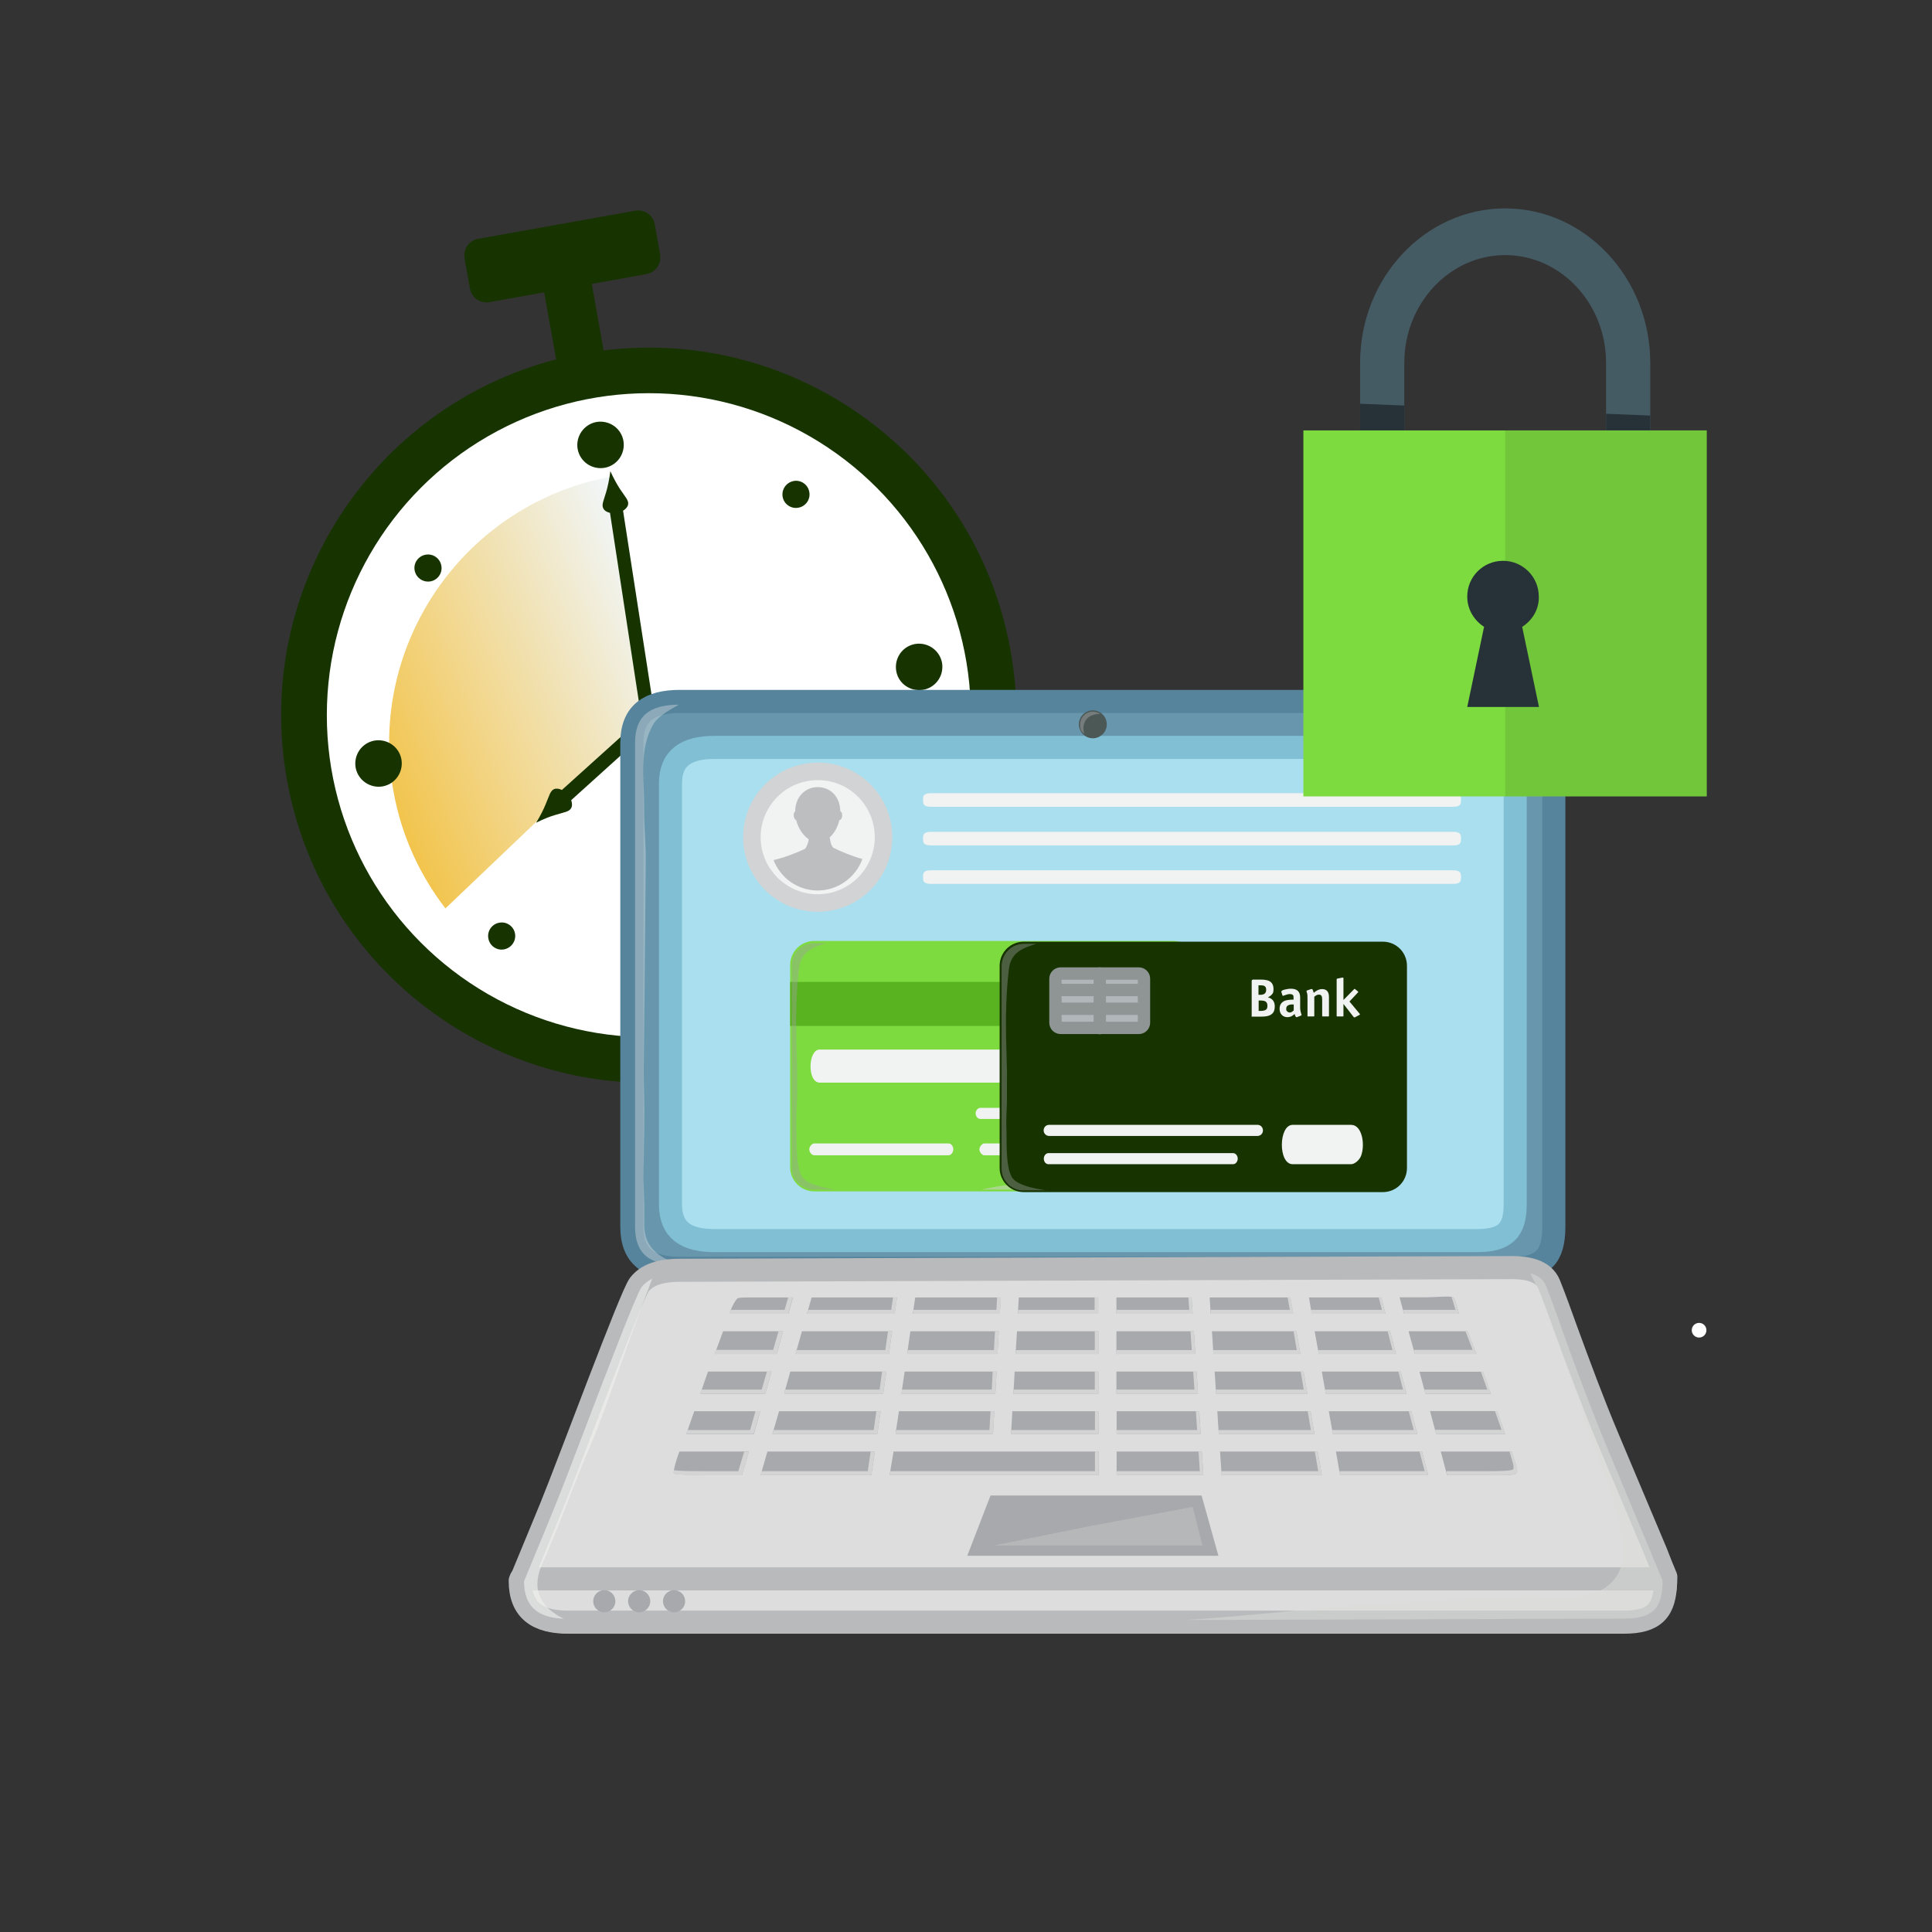 <svg xmlns="http://www.w3.org/2000/svg" xmlns:xlink="http://www.w3.org/1999/xlink" id="Layer_1" data-name="Layer 1" viewBox="0 0 1080 1080"><rect x="0" y="0" width="1080" height="1080" fill="#333333" stroke="none"/><defs><style>      .cls-1 {        fill: #bcbec0;      }      .cls-1, .cls-2, .cls-3, .cls-4, .cls-5, .cls-6, .cls-7, .cls-8, .cls-9, .cls-10, .cls-11, .cls-12, .cls-13, .cls-14, .cls-15, .cls-16, .cls-17, .cls-18, .cls-19 {        stroke-width: 0px;      }      .cls-20 {        fill: none;      }      .cls-20, .cls-21 {        stroke: #8f9495;        stroke-width: 6.9px;      }      .cls-20, .cls-21, .cls-22, .cls-23, .cls-24, .cls-25, .cls-26, .cls-27 {        stroke-linecap: round;        stroke-linejoin: round;      }      .cls-2 {        fill: #a7a9ac;      }      .cls-21 {        fill: #b0b6ba;      }      .cls-3 {        fill: url(#linear-gradient);      }      .cls-4 {        fill: #4c5856;      }      .cls-28, .cls-10 {        opacity: .5;      }      .cls-5 {        fill: #7ddb40;      }      .cls-6, .cls-22, .cls-25, .cls-27 {        fill: #f1f2f2;      }      .cls-7 {        fill: #59b21f;      }      .cls-22 {        stroke-width: .2px;      }      .cls-22, .cls-25 {        stroke: #f58749;      }      .cls-8 {        fill: #dcdbd9;      }      .cls-9 {        fill: #010101;        opacity: .1;      }      .cls-9, .cls-10, .cls-14, .cls-17 {        isolation: isolate;      }      .cls-29, .cls-14 {        opacity: .8;      }      .cls-10, .cls-14 {        fill: #efeeed;      }      .cls-11 {        fill: #d4d4d4;      }      .cls-23 {        fill: #ddd;        stroke: #b8babc;      }      .cls-23, .cls-24, .cls-26 {        stroke-width: 12.9px;      }      .cls-30 {        opacity: .7;      }      .cls-31, .cls-17 {        opacity: .4;      }      .cls-24 {        fill: #aadfef;        stroke: #80bfd4;      }      .cls-12 {        fill: #9e9fa0;      }      .cls-13 {        fill: #d6d6d7;      }      .cls-15 {        fill: #263238;      }      .cls-25 {        stroke-width: 0px;      }      .cls-16 {        fill: #455b64;      }      .cls-17 {        fill: #cdcdce;      }      .cls-18 {        fill: #163300;      }      .cls-19 {        fill: #fff;      }      .cls-26 {        fill: #6796ad;        stroke: #55849c;      }      .cls-27 {        stroke: #d1d3d4;        stroke-width: 9.8px;      }    </style><linearGradient id="linear-gradient" x1="-992.8" y1="1004.3" x2="-808.8" y2="1004.3" gradientTransform="translate(-155.9 1658.7) rotate(157.5)" gradientUnits="userSpaceOnUse"><stop offset="0" stop-color="#f1f7fc"></stop><stop offset="1" stop-color="#f2c44c"></stop></linearGradient></defs><g><circle class="cls-19" cx="949.8" cy="743.6" r="4.1"></circle><g><path class="cls-18" d="M160.4,435.9c-19-106.4,47.6-208.3,150.5-235l-6.7-37.5-30.6,5.5c-5.1.9-10-2.5-10.9-7.6l-3-16.9c-.9-5.1,2.5-10,7.6-10.9l87.8-15.7c5.1-.9,10,2.5,10.9,7.6l3,16.9c.9,5.1-2.5,10-7.6,10.9l-30.6,5.5,6.6,37.2c107.7-13.4,208.2,59.7,227.5,167.8,20,111.7-54.4,218.5-166.1,238.4-111.7,19.9-218.4-54.5-238.4-166.2Z"></path><circle class="cls-19" cx="362.7" cy="399.8" r="180"></circle><path class="cls-3" d="M249,507.8c-14.4-18.7-24.7-40.9-29.1-65.7-14.7-82.4,40.1-161,122.5-175.8.5-.1-.5.1,0,0l19.6,133.8-113,107.7Z"></path><path class="cls-18" d="M392,563.7c-7.1,1.3-13.8-3.4-15.1-10.5-1.3-7.1,3.4-13.8,10.5-15.1s13.8,3.4,15.1,10.5c1.2,7.1-3.5,13.8-10.5,15.1ZM287.9,521.9c-.7-4.1-4.7-6.9-8.8-6.1-4.1.7-6.9,4.7-6.1,8.8.7,4.1,4.7,6.9,8.8,6.1,4.1-.8,6.8-4.7,6.1-8.8ZM484.8,474.6c-4.1.7-6.9,4.7-6.1,8.8.7,4.1,4.7,6.9,8.8,6.1,4.1-.7,6.9-4.7,6.1-8.8-.8-4.1-4.7-6.8-8.8-6.1ZM437.5,277.7c.7,4.1,4.7,6.9,8.8,6.1,4.1-.7,6.9-4.7,6.1-8.8-.7-4.1-4.7-6.9-8.8-6.1-4.1.8-6.8,4.7-6.1,8.8ZM240.6,325c4.1-.7,6.9-4.7,6.1-8.8-.7-4.1-4.7-6.9-8.8-6.1-4.1.7-6.9,4.7-6.1,8.8.8,4.1,4.7,6.8,8.8,6.1ZM511.5,360c-7.1,1.3-11.7,8-10.5,15.1s8,11.7,15.1,10.5c7.1-1.3,11.7-8,10.5-15.1-1.3-7-8-11.7-15.1-10.5ZM322.9,251c1.3,7.1,8,11.7,15.1,10.5,7.1-1.3,11.7-8,10.5-15.1-1.3-7.1-8-11.7-15.1-10.5-7,1.3-11.7,8-10.5,15.1ZM213.9,439.6c7.1-1.3,11.7-8,10.5-15.1-1.3-7.1-8-11.7-15.1-10.5-7.1,1.3-11.7,8-10.5,15.1,1.3,7,8,11.7,15.1,10.5Z"></path><path class="cls-18" d="M305.1,449.4c2-4.7,2.5-7.4,4.7-8.3,1.3-.5,2.9-.2,4.3.5l37.6-33.9c-.4-.9-.8-1.8-1-2.8-.9-5,2-9.9,6.6-11.6l-16.3-106.6c-1.6-.4-3-1.1-3.7-2.4-1.2-2.1.2-4.5,1.6-9.4.8-2.8,1.7-6.7,2.3-11.5,2,4.4,4,7.9,5.6,10.3,2.8,4.2,4.8,6.1,4.3,8.4-.3,1.4-1.4,2.5-2.8,3.4l16.7,107.9c.6.2,1.2.5,1.8.9l6.2-5.6,5,5.6-6.7,6.1c.1.3.2.6.3.9.7,3.9-.9,7.6-3.8,10l1.8,11.8-7.4,1.1-1.6-10.6c-1.1-.1-2.2-.3-3.2-.7l-38.1,34.4c.5,1.5.7,3.1,0,4.4-1.1,2.1-3.8,2.3-8.7,3.8-2.8.8-6.5,2.2-10.9,4.4,2.6-4.2,4.3-7.8,5.4-10.5Z"></path></g><g><path class="cls-26" d="M868.6,685.8c0,16.9-6.3,23.2-23.2,23.2h-465.3c-16.9,0-26.9-6.3-26.9-23.2v-270.5c0-16.9,10-23.2,26.9-23.2h465.3c16.9,0,23.2,6.3,23.2,23.2v270.5h0Z"></path><g class="cls-30"><path class="cls-10" d="M359.9,644.7c.1-10.4.5-20.7.2-30.8-.2-7-.3-14-.2-21,.5-37.2.7-74.4,1.1-111.6.1-10.4-1-18.9-.9-29.3.1-17.1-3-33.7,5.3-47.4,2.7-4.5,10.1-8.4,14.1-10.7-16.9.1-24.5,6.7-24.5,21.4v270.5c0,14.8,7.7,21.4,25,21.4h6.8c-9.9,0-22-5-25.5-15-1.6-4.7-1.1-9.9-1.1-14.7s-.3-12.1-.5-18.1c0-5,.1-9.8.2-14.7Z"></path></g><path class="cls-23" d="M931.2,881.5c0,16.9-6.3,23.2-23.1,23.3l-590.1,1.9c-16.9,0-26.9-6.2-26.9-23.1,5.6-13.6,11.3-27.2,16.9-40.9,10.4-25.5,44.8-118.7,49.4-124.6,5.2-6.7,14.6-8,22.5-8,0,0,464.6-1.5,465.3-1.5,7.8,0,17.6,1.4,20.8,9.4,3.2,7.9,6.3,16.7,9.2,24.7,7.6,20.8,15.1,41.1,23.7,61.5,8.9,21.2,17.9,42.4,26.8,63.6,1.8,4.7,3.6,9.2,5.5,13.7Z"></path><path class="cls-23" d="M291.2,882.6c-.1.3-.3.6-.4,1,0,16.9,10,23.2,26.9,23.2h590.1c16.9,0,23.2-6.3,23.2-23.2,0-.3-.3-.6-.4-1H291.2Z"></path><path class="cls-24" d="M847,673.3c0,14.7-5.8,20.2-21.3,20.2h-426.3c-15.5,0-24.6-5.5-24.6-20.2v-235.3c0-14.7,9.2-20.2,24.6-20.2h426.3c15.5,0,21.3,5.5,21.3,20.2v235.3h0Z"></path><g><path class="cls-4" d="M618.7,404.9c0,4.3-3.5,7.8-7.8,7.8s-7.8-3.5-7.8-7.8,3.5-7.8,7.8-7.8,7.8,3.5,7.8,7.8Z"></path><g class="cls-28"><path class="cls-12" d="M609.4,400.4c1.8-1,3.7-1.3,5.6-1.3-1.2-.8-2.6-1.3-4.1-1.3-3.9,0-7.1,3.2-7.1,7.1s.9,4,2.4,5.3c-1.4-3.5-.2-8,3.2-9.8Z"></path></g></g><polygon class="cls-2" points="681.1 869.7 540.7 869.7 553.7 836 671.7 836 681.1 869.7"></polygon><polygon class="cls-17" points="672.2 863.9 555.7 863.9 610.9 852.8 666.7 842.4 672.2 863.9"></polygon><g class="cls-28"><path class="cls-8" d="M917.9,855.9c-7-16.6-13.9-33.3-20.8-49.9-9-21.7-17-43.5-23.7-62.2l-1.8-5.2c-2.4-6.6-4.8-13.4-7.3-19.7-1.4-3.5-4.3-5.9-8.9-7.2,4.1,7.8,7.3,16.1,10.1,24.5,6.6,19.8,14.6,39.1,21.1,58.9,5.8,17.9,13.5,36.1,18.1,54.4,2.7,10.7,5.2,24.3-2.5,33.6-11.4,13.6-33.5,9.2-48.7,9.6-25.5.7-53.9,2.4-79,3.7-37.8,1.9-74.8,7-112.6,9.2l246.2-.8c8.1,0,13.4-1.6,16.6-4.8,3.2-3.2,4.7-8.5,4.7-16.4l-11.5-27.7Z"></path></g><g><g><path class="cls-2" d="M722.9,734.4l-1.6-9.1h-45.1l.6,9.1h46.1Z"></path><path class="cls-2" d="M774.5,734.4l-2.4-9.1h-40.4l1.6,9.1h41.2Z"></path><path class="cls-2" d="M815.6,734.4c-1.2-4.2-2.3-8.5-3.3-9.2-1.4-.9-10.1,0-15.1,0h-14.8l2.4,9.1h30.8Z"></path><path class="cls-2" d="M666.7,734.4l-.6-9.1h-42v9.1h42.6Z"></path><path class="cls-2" d="M613.9,734.4v-9.1h-44.4l-.5,9.1h44.9Z"></path><path class="cls-2" d="M790.9,756.9h34.4c-1.9-5-3.6-9.4-5-12.7h-32.9l3.5,12.7Z"></path><path class="cls-2" d="M558.9,734.4l.5-9.1h-47.8l-1.3,9.1h48.6Z"></path><path class="cls-2" d="M802.8,801.6h38.6c-1.3-3.6-2.8-8-4.5-12.8h-37.5l3.4,12.8Z"></path><path class="cls-2" d="M796.8,779.1h36.6c-1.5-4.1-3-8.3-4.4-12.3h-35.5l3.3,12.3Z"></path><polygon class="cls-2" points="624.1 779.1 669.7 779.1 668.9 766.7 624.1 766.7 624.1 779.1"></polygon><polygon class="cls-2" points="726.9 756.9 724.7 744.2 677.5 744.2 678.3 756.9 726.9 756.9"></polygon><polygon class="cls-2" points="567.7 756.9 614 756.9 614 744.2 568.5 744.2 567.7 756.9"></polygon><polygon class="cls-2" points="566.5 779.1 614 779.1 614 766.7 567.2 766.7 566.5 779.1"></polygon><polygon class="cls-2" points="495.5 766.7 441.8 766.7 438.3 779.1 493.7 779.1 495.5 766.7"></polygon><polygon class="cls-2" points="668.2 756.9 667.4 744.2 624.1 744.2 624.1 756.9 668.2 756.9"></polygon><polygon class="cls-2" points="741.1 779.1 786.3 779.1 783 766.7 738.9 766.7 741.1 779.1"></polygon><path class="cls-2" d="M500.1,734.4l1.3-9.1h-47.7l-2.6,9.1h49Z"></path><polygon class="cls-2" points="444.7 756.9 496.9 756.9 498.7 744.2 448.3 744.2 444.7 756.9"></polygon><polygon class="cls-2" points="679.8 779.1 730.8 779.1 728.7 766.7 679 766.7 679.8 779.1"></polygon><polygon class="cls-2" points="680.5 788.9 681.3 801.6 734.8 801.6 732.6 788.9 680.5 788.9"></polygon><polygon class="cls-2" points="777.1 744.2 734.9 744.2 737.2 756.9 780.4 756.9 777.1 744.2"></polygon><polygon class="cls-2" points="624.2 788.9 624.2 801.6 671.2 801.6 670.4 788.9 624.2 788.9"></polygon><polygon class="cls-2" points="742.8 788.9 745.1 801.6 792.3 801.6 788.9 788.9 742.8 788.9"></polygon><polygon class="cls-2" points="503.9 779.1 556.4 779.1 557.1 766.7 505.7 766.7 503.9 779.1"></polygon><polygon class="cls-2" points="507.1 756.9 557.6 756.9 558.3 744.2 508.9 744.2 507.1 756.9"></polygon><polygon class="cls-2" points="555.8 788.9 502.5 788.9 500.6 801.6 555.1 801.6 555.8 788.9"></polygon><polygon class="cls-2" points="565.9 788.9 565.2 801.6 614.1 801.6 614 788.9 565.9 788.9"></polygon><polygon class="cls-2" points="492.3 788.9 435.5 788.9 431.8 801.6 490.4 801.6 492.3 788.9"></polygon><path class="cls-2" d="M431.3,766.7h-35.5c-.6,1.7-1.2,3.4-1.8,5.1-.8,2.4-1.7,4.9-2.5,7.3h36.3l3.5-12.4Z"></path><path class="cls-2" d="M624.2,811.4v13.2h48.5l-.9-13.2h-47.6Z"></path><path class="cls-2" d="M437.8,744.2h-33.6c-1.5,4.2-3.1,8.5-4.7,12.7h34.7l3.6-12.7Z"></path><path class="cls-2" d="M614.1,811.4h-114.6l-2.2,13.2h116.8v-13.2Z"></path><path class="cls-2" d="M425,788.9h-36.9c-1.5,4.3-3,8.5-4.5,12.8h37.8l3.6-12.8Z"></path><path class="cls-2" d="M429,811.4l-3.8,13.2h61.9l1.9-13.2h-60Z"></path><path class="cls-2" d="M379.8,811.4c-.9,2.1-4,11.6-3,12.3s13,.9,18.3.9h19.7l3.8-13.2h-38.8Z"></path><path class="cls-2" d="M682,811.4l.9,13.2h56l-2.3-13.2h-54.6Z"></path><path class="cls-2" d="M746.8,811.4l2.3,13.2h49.3l-3.5-13.2h-48.1Z"></path><path class="cls-2" d="M808.9,824.6h22.4c5.9,0,15,.4,16.4-1s-1.3-7.3-2.6-12.2h-39.7l3.5,13.2Z"></path><path class="cls-2" d="M443.3,725.3h-19c-5.1,0-10.8-.2-12,.5-.9.6-2.9,3.8-4.6,8.6h33l2.6-9.1Z"></path></g><g><path class="cls-11" d="M676.7,732.2l.2,2.2h46.1l-1.6-9.1h-1.6l1.2,6.9h-44.3Z"></path><path class="cls-11" d="M732.8,732.2l.4,2.2h41.3l-2.4-9.1h-1.4l1.8,6.9h-39.7Z"></path><path class="cls-11" d="M784.3,732.2l.6,2.2h30.7c-1.2-4.2-2.3-8.5-3.3-9.2-.2,0-.5-.2-.9-.2.7,1.8,1.4,4.5,2.2,7.2h-29.3Z"></path><path class="cls-11" d="M624.1,732.2v2.2h42.6l-.6-9.1h-1.8l.5,6.9h-40.7Z"></path><path class="cls-11" d="M569.1,732.2v2.2c0,0,44.8,0,44.8,0v-9.1h-2v6.9h-42.8Z"></path><path class="cls-11" d="M790.3,754.7l.6,2.2h34.4c-1.9-5-3.6-9.4-5-12.7h-1.1c1.2,3,2.6,6.5,4,10.4h-32.9Z"></path><path class="cls-11" d="M510.7,732.2l-.3,2.2h48.6l.5-9.1h-2.1l-.4,6.9h-46.3Z"></path><path class="cls-11" d="M841.4,801.6c-1.3-3.6-2.8-8-4.5-12.8h-1.2c1.4,3.9,2.6,7.5,3.7,10.5h-37.2l.6,2.2h38.6Z"></path><path class="cls-11" d="M796.2,776.8l.6,2.2h36.6c-1.5-4.1-3-8.3-4.4-12.3h-1.2c1.2,3.3,2.4,6.7,3.6,10.1h-35.2Z"></path><polygon class="cls-11" points="624.1 776.8 624.1 779.1 669.7 779.1 668.9 766.7 667 766.7 667.7 776.8 624.1 776.8"></polygon><polygon class="cls-11" points="678.2 754.7 678.3 756.9 726.9 756.9 724.7 744.2 723.1 744.2 724.9 754.7 678.2 754.7"></polygon><polygon class="cls-11" points="567.9 754.7 567.7 756.9 614 756.9 614 744.2 612 744.2 612 754.7 567.9 754.7"></polygon><polygon class="cls-11" points="566.6 776.8 566.5 779.1 614 779.1 614 766.7 612 766.7 612 776.8 566.6 776.8"></polygon><polygon class="cls-11" points="493.1 766.7 491.7 776.8 438.9 776.8 438.3 779.1 493.7 779.1 495.5 766.7 493.1 766.7"></polygon><polygon class="cls-11" points="624.1 754.7 624.1 756.9 668.2 756.9 667.4 744.2 665.5 744.2 666.2 754.7 624.1 754.7"></polygon><polygon class="cls-11" points="740.7 776.8 741.1 779.1 786.3 779.1 783 766.7 781.7 766.7 784.3 776.8 740.7 776.8"></polygon><path class="cls-11" d="M451.8,732.2l-.6,2.2h49l1.3-9.1h-2.3l-1,6.9h-46.4Z"></path><polygon class="cls-11" points="445.3 754.7 444.7 756.9 496.9 756.9 498.7 744.2 496.4 744.2 494.9 754.7 445.3 754.7"></polygon><polygon class="cls-11" points="679.7 776.8 679.8 779.1 730.8 779.1 728.7 766.7 727.1 766.7 728.8 776.8 679.7 776.8"></polygon><polygon class="cls-11" points="681.2 799.4 681.3 801.6 734.8 801.6 732.6 788.9 731 788.9 732.8 799.4 681.2 799.4"></polygon><polygon class="cls-11" points="736.8 754.7 737.2 756.9 780.4 756.9 777.1 744.2 775.7 744.2 778.4 754.7 736.8 754.7"></polygon><polygon class="cls-11" points="624.2 799.4 624.2 801.6 671.2 801.6 670.4 788.9 668.5 788.9 669.2 799.4 624.2 799.4"></polygon><polygon class="cls-11" points="744.7 799.4 745.1 801.6 792.3 801.6 788.9 788.9 787.5 788.9 790.3 799.4 744.7 799.4"></polygon><polygon class="cls-11" points="504.2 776.8 503.9 779.1 556.4 779.1 557.1 766.7 554.9 766.7 554.4 776.8 504.2 776.8"></polygon><polygon class="cls-11" points="507.4 754.7 507.1 756.9 557.6 756.9 558.3 744.2 556.2 744.2 555.6 754.7 507.4 754.7"></polygon><polygon class="cls-11" points="555.1 801.6 555.8 788.9 553.7 788.9 553.1 799.4 501 799.4 500.6 801.6 555.1 801.6"></polygon><polygon class="cls-11" points="565.3 799.4 565.2 801.6 614.1 801.6 614 788.9 612.1 788.9 612.1 799.4 565.3 799.4"></polygon><polygon class="cls-11" points="488.4 799.4 432.5 799.4 431.8 801.6 490.4 801.6 492.3 788.9 489.9 788.9 488.4 799.4"></polygon><path class="cls-11" d="M392.3,776.8c-.3.8-.5,1.5-.8,2.2h36.3l3.5-12.3h-2.6l-2.9,10.1h-33.5Z"></path><path class="cls-11" d="M670,811.4l.7,11h-46.5v2.2h48.5l-.9-13.2h-1.8Z"></path><path class="cls-11" d="M400.3,754.7c-.3.7-.6,1.5-.8,2.2h34.7l3.6-12.7h-2.6l-3,10.4h-31.9Z"></path><path class="cls-11" d="M612.1,811.4v11h-114.4l-.4,2.2h116.8v-13.2h-2Z"></path><path class="cls-11" d="M422.3,788.9l-3,10.5h-35c-.3.7-.5,1.5-.8,2.2h37.8l3.7-12.8h-2.7Z"></path><path class="cls-11" d="M485.1,822.4h-59.3l-.6,2.2h61.9l1.9-13.2h-2.3l-1.6,11Z"></path><path class="cls-11" d="M412.7,822.4h-19.7c-4.2,0-12.5,0-16.3-.5-.2,1-.2,1.7.1,1.9,1,.7,13,.9,18.3.9h19.7l3.8-13.2h-2.6l-3.3,10.9Z"></path><path class="cls-11" d="M735,811.4l1.9,11h-54.2l.2,2.2h56l-2.3-13.2h-1.6Z"></path><path class="cls-11" d="M793.5,811.4l2.9,11h-47.7l.4,2.2h49.3l-3.5-13.2h-1.4Z"></path><path class="cls-11" d="M845.1,811.4h-1.3c1.3,4.4,3,9,2,10s-10.5,1-16.4,1h-21l.6,2.2h22.4c5.9,0,15,.4,16.4-1s-1.4-7.3-2.7-12.2Z"></path><path class="cls-11" d="M408.5,732.2c-.3.7-.6,1.4-.9,2.2h33l2.6-9.1h-2.6l-2,6.9h-30.1Z"></path></g></g><g class="cls-29"><path class="cls-14" d="M303,874.6c9.5-21.4,17.9-45.4,27.2-66.9,9.1-21.1,19.2-53.5,34.4-92.9-2.4,1.2-4.4,2.7-5.9,4.6-2.8,3.6-19.5,47.2-31.6,79-7.1,18.6-13.8,36.2-17.5,45.1-3.6,8.9-7.3,17.8-11,26.7l-5.7,13.8c.2,13.7,7.1,20.2,22.2,20.9-12.2-6-18.6-15.8-12.1-30.3Z"></path></g><path class="cls-2" d="M344,895.1c0,3.4-2.8,6.2-6.2,6.2s-6.2-2.8-6.2-6.2,2.8-6.2,6.2-6.2c3.5,0,6.2,2.8,6.2,6.2Z"></path><path class="cls-2" d="M363.5,895.1c0,3.4-2.8,6.2-6.2,6.2s-6.2-2.8-6.2-6.2,2.8-6.2,6.2-6.2c3.5,0,6.2,2.8,6.2,6.2Z"></path><path class="cls-2" d="M383,895.1c0,3.4-2.8,6.2-6.2,6.2s-6.2-2.8-6.2-6.2,2.8-6.2,6.2-6.2c3.5,0,6.2,2.8,6.2,6.2Z"></path></g><g><path class="cls-5" d="M669.4,652.5c0,7.5-6,13.5-13.5,13.5h-200.7c-7.4,0-13.5-6-13.5-13.5v-113c0-7.5,6-13.5,13.5-13.5h200.7c7.4,0,13.5,6,13.5,13.5v113Z"></path><g class="cls-28"><path class="cls-13" d="M664.3,625.5c-1.1,12.4-2.4,21.7-14.8,26.9-16.2,6.7-33.4,5.4-50.6,6.3-11.1.6-23.1,2.4-34.1,3.6-5.1.5-11.4,1.5-16.2,2.7h107.4c6.9,0,12.5-5.6,12.5-12.5v-76.6c-2.4,16-2.7,33.3-4.2,49.6Z"></path></g><rect class="cls-7" x="441.7" y="548.9" width="227.7" height="24.6"></rect><path class="cls-6" d="M571.3,601c-.5,2.4-2.5,4.2-5.1,4.2h-108c-7,0-6.6-18.5,0-18.5h108c3,0,4.7,3,5,5.5.3,2.1.7,5.8,0,8.8Z"></path><path class="cls-22" d="M657.8,601.2c-.8,2.3-3.2,4-4.7,4h-67c-6.9,0-6.6-18.5,0-18.5h67c5.1,0,6.6,9.1,4.7,14.5Z"></path><path class="cls-6" d="M656.8,622.4c0,1.7-1.2,3.1-2.7,3.1h-106c-1.5,0-2.7-1.4-2.7-3.1h0c0-1.7,1.2-3.1,2.7-3.1h106.1c1.4,0,2.6,1.4,2.6,3.1h0Z"></path><path class="cls-25" d="M658.1,642.5c0,1.8-1.8,3.3-2.5,3.3h-49.8c-.7,0-2.4-1.5-2.4-3.3h0c0-1.8,1.7-3.3,2.4-3.3h49.8c.6,0,2.5,1.5,2.5,3.3h0Z"></path><path class="cls-6" d="M598.8,642.5c0,1.8-1.6,3.3-2.3,3.3h-46.5c-.7,0-2.5-1.5-2.5-3.3h0c0-1.8,1.9-3.3,2.5-3.3h46.6c.6,0,2.2,1.5,2.2,3.3h0Z"></path><path class="cls-6" d="M532.9,642.5c0,1.6-1.2,3.3-2.6,3.3h-75.2c-1.1,0-2.7-1.5-2.7-3.3s1.7-3.3,2.7-3.3h75.2c1.5,0,2.6,1.6,2.6,3.3Z"></path><g class="cls-31"><path class="cls-12" d="M468.4,665h-13.5c-.5,0-.9,0-1.4,0-1.9-.2-3.8-1-5.4-2.1-.1,0-.2-.2-.4-.2h-.1c-1.1-.9-2-1.9-2.7-2.9,0,0,0,0-.1,0-1.5-2.1-2.2-4.5-2.2-7.1v-113c0-6.9,5.6-12.5,12.5-12.5h6.9c-7.5,2.4-14.2,4.7-15.3,14.1-3.2,26.5-.7,52.5-1.1,61.9v1.2c.1,3.8.1,7.7-.1,11.5-.2,5-.5,10-.3,15,.3,6-.6,19.9,2.9,26.5,3.2,5.8,17.6,7.2,20.3,7.8Z"></path></g></g><path class="cls-18" d="M786.5,652.9c0,7.5-6,13.5-13.5,13.5h-200.7c-7.4,0-13.5-6-13.5-13.5v-113c0-7.5,6-13.5,13.5-13.5h200.7c7.5,0,13.5,6,13.5,13.5v113Z"></path><path class="cls-6" d="M760.9,646c-1,2.7-3.8,4.8-5.6,4.8h-32.7c-8.2,0-7.9-22,0-22h32.7c6.1,0,7.9,10.8,5.6,17.2Z"></path><path class="cls-6" d="M691.9,647.7c0,1.7-1.2,3.1-2.6,3.1h-103.2c-1.5,0-2.6-1.4-2.6-3.1h0c0-1.7,1.2-3.1,2.6-3.1h103.2c1.4,0,2.6,1.4,2.6,3.1h0Z"></path><path class="cls-6" d="M706,631.9c0,1.7-1.3,3.1-3,3.1h-116.6c-1.6,0-3-1.4-3-3.1h0c0-1.7,1.3-3.1,3-3.1h116.6c1.7,0,3,1.4,3,3.1h0Z"></path><g class="cls-31"><path class="cls-12" d="M585.5,665.4h-13.5c-.5,0-.9,0-1.4,0-1.9-.2-3.8-1-5.4-2.1,0,0-.2-.2-.4-.2h0c-1.1-.9-2-1.9-2.7-2.9,0,0,0,0,0,0-1.5-2.1-2.2-4.5-2.2-7.1v-113c0-6.9,5.6-12.5,12.5-12.5h6.9c-7.5,2.4-14.2,4.7-15.3,14.1-3.2,26.5-.7,52.5-1.1,61.9v1.2c0,3.8,0,7.7,0,11.5-.2,5-.5,10-.3,15,.3,6-.6,19.9,2.9,26.5,3.2,5.8,17.6,7.2,20.3,7.8Z"></path></g><g><path class="cls-21" d="M639.5,571.7c0,1.6-1.3,2.9-2.9,2.9h-43.7c-1.6,0-2.9-1.3-2.9-2.9v-24.6c0-1.6,1.3-2.9,2.9-2.9h43.7c1.6,0,2.9,1.3,2.9,2.9v24.6Z"></path><line class="cls-20" x1="591" y1="553.4" x2="638.5" y2="553.4"></line><line class="cls-20" x1="591" y1="563.9" x2="638.5" y2="563.9"></line><line class="cls-20" x1="614.8" y1="544.2" x2="614.8" y2="574.7"></line></g><g><path class="cls-6" d="M700.2,547.6h4.7c2,0,3.6.3,4.6.8,1.6.8,2.4,2.3,2.4,4.5s-.4,2.4-1.1,3.2c-.4.5-1.1.9-2,1.4,2.5.7,3.8,2.4,3.8,5s-.8,3.9-2.3,4.8c-1.1.7-2.9,1-5.2,1h-4.9c-.3,0-.4,0-.5,0s0-.3,0-.5v-19.4c0-.5.2-.7.6-.7ZM703.6,556.1h.9c2.2,0,3.3-.9,3.3-2.8s-1-2.5-3-2.5h-1.3v5.3h0ZM703.6,565.1h1.1c1.2,0,2.1-.2,2.7-.5.8-.4,1.1-1.2,1.1-2.4s-.4-1.9-1.1-2.4c-.6-.3-1.4-.5-2.7-.5h-1.1v5.8Z"></path><path class="cls-6" d="M727.3,567.7l-2.3.9c-.3,0-.5,0-.4,0,0,0-.3-.2-.5-.6-.2-.4-.3-.8-.4-1.2-1.2,1.2-2.5,1.8-3.9,1.8s-2.5-.4-3.3-1.3c-.8-.8-1.2-2-1.2-3.4,0-2.2,1-3.7,3-4.5,1.1-.4,2.7-.6,4.8-.6v-.9c0-.8,0-1.4-.4-1.7-.3-.3-.9-.5-1.7-.5s-1.4.2-2.4.5c-.9.3-1.4.5-1.4.5,0,0-.2,0-.3-.3l-.6-1.8c0,0,0-.2,0-.4,0-.3.6-.7,1.8-1s2.4-.5,3.5-.5c3.5,0,5.2,1.6,5.2,4.9v5.8c0,1.2.3,2.5.8,3.9.1,0,0,.2-.2.3ZM723.2,564.8v-3.3c-1.1,0-1.9,0-2.4.2-1.2.3-1.8,1.1-1.8,2.2s.2,1.1.6,1.5c.4.4.9.6,1.4.6.7,0,1.4-.4,2.2-1.2Z"></path><path class="cls-6" d="M742.9,557.2v10.6c0,.3,0,.4-.4.4h-3c-.3,0-.4,0-.4-.4v-9.3c0-1.7-.6-2.5-1.7-2.5s-1.8.4-2.7,1.2v10.6c0,.3,0,.4-.4.4h-3c-.3,0-.4,0-.4-.4v-9.1c0-1.7,0-2.9-.3-3.7-.2-.7-.3-1.1-.3-1,0,0,0-.2.3-.3l2.3-.8c.2,0,.3,0,.5,0,.3,0,.6.7,1,2.1,1.6-1.4,3.1-2.1,4.6-2.1,2.6,0,3.9,1.5,3.9,4.4Z"></path><path class="cls-6" d="M754.4,559.9l5.5,6.6c.2.2.3.3.3.5s0,.2-.2.3l-2.6,1.4c0,0-.3,0-.4,0s-.2,0-.4-.3l-5.6-7.2v6.6c0,.3,0,.4-.4.4h-3c-.3,0-.4,0-.4-.4v-20.3c0-.3.2-.5.6-.5l2.5-.5c.2,0,.3,0,.5,0s.2.2.2.6v11.9l5.8-5.9c.2-.2.3-.3.4-.3s.3,0,.5.3l1.5,1.2c0,0,0,.2,0,.3s0,.2-.3.4l-4.6,4.9Z"></path></g><g><path class="cls-27" d="M493.9,468c0,20.3-16.5,36.8-36.8,36.8s-36.8-16.5-36.8-36.8,16.5-36.8,36.8-36.8c20.3-.1,36.8,16.4,36.8,36.8Z"></path><path class="cls-1" d="M465.8,473.9c-1.5-1.7-1.6-3.7-2-5.8,2.6-2.3,4.5-5.8,5.4-9.6.8-.1,1.5-1.1,1.6-2.4.1-1.2-.3-2.2-1-2.6,0-.2-.1-.3-.1-.3-.2-8.2-5.8-13.2-12.6-13.2s-12.5,5.2-12.6,13.6c-.6.4-.9,1.4-.8,2.5.1,1.2.7,2.1,1.4,2.4,1.1,4.5,3.8,8.5,7,10.7-.4,2.6-1.3,4.3-2.1,5.3-4.5,2.2-11.6,4.9-17.6,6.3,3.9,9.9,13.4,17,24.7,17s21.3-7.4,25-17.6c-5.9-1.6-12.2-4.3-16.3-6.3Z"></path></g><path class="cls-6" d="M816.7,447.2c0,2.1,0,3.8-4.5,3.8h-291.7c-4.5,0-4.5-1.7-4.5-3.8h0c0-2.1,0-3.8,4.5-3.8h291.7c4.5,0,4.5,1.7,4.5,3.8h0Z"></path><path class="cls-6" d="M816.7,468.8c0,2.1,0,3.8-4.5,3.8h-291.7c-4.5,0-4.5-1.7-4.5-3.8h0c0-2.1,0-3.8,4.5-3.8h291.7c4.5,0,4.5,1.7,4.5,3.8h0Z"></path><path class="cls-6" d="M816.7,490.3c0,2.1,0,3.8-4.5,3.8h-291.7c-4.5,0-4.5-1.7-4.5-3.8h0c0-2.1,0-3.8,4.5-3.8h291.7c4.5,0,4.5,1.7,4.5,3.8h0Z"></path></g><g><g><path class="cls-16" d="M922.5,202.9v87.5h-24.7v-87.5c0-33.3-25.3-60.3-56.4-60.3s-56.4,27.1-56.4,60.3v87.5h-24.7v-87.5c0-47.7,36.4-86.4,81.1-86.4,44.7,0,81.1,38.8,81.1,86.4Z"></path><polygon class="cls-15" points="760.3 225.7 785 226.7 785 290.4 760.3 290.4 760.3 225.7"></polygon><polygon class="cls-15" points="922.5 232.3 922.5 290.4 897.8 290.4 897.8 231.3 922.5 232.3"></polygon></g><rect class="cls-5" x="728.6" y="240.6" width="225.5" height="204.6"></rect><rect class="cls-9" x="841.4" y="240.6" width="112.8" height="204.6"></rect><path class="cls-15" d="M850.9,350.4l9.4,44.8h-40.1l9.4-44.8c-5.6-3.6-9.4-9.8-9.4-16.9,0-11.2,9-20,20-20s20,8.9,20,20c.2,7.1-3.6,13.3-9.3,16.9Z"></path></g></svg>